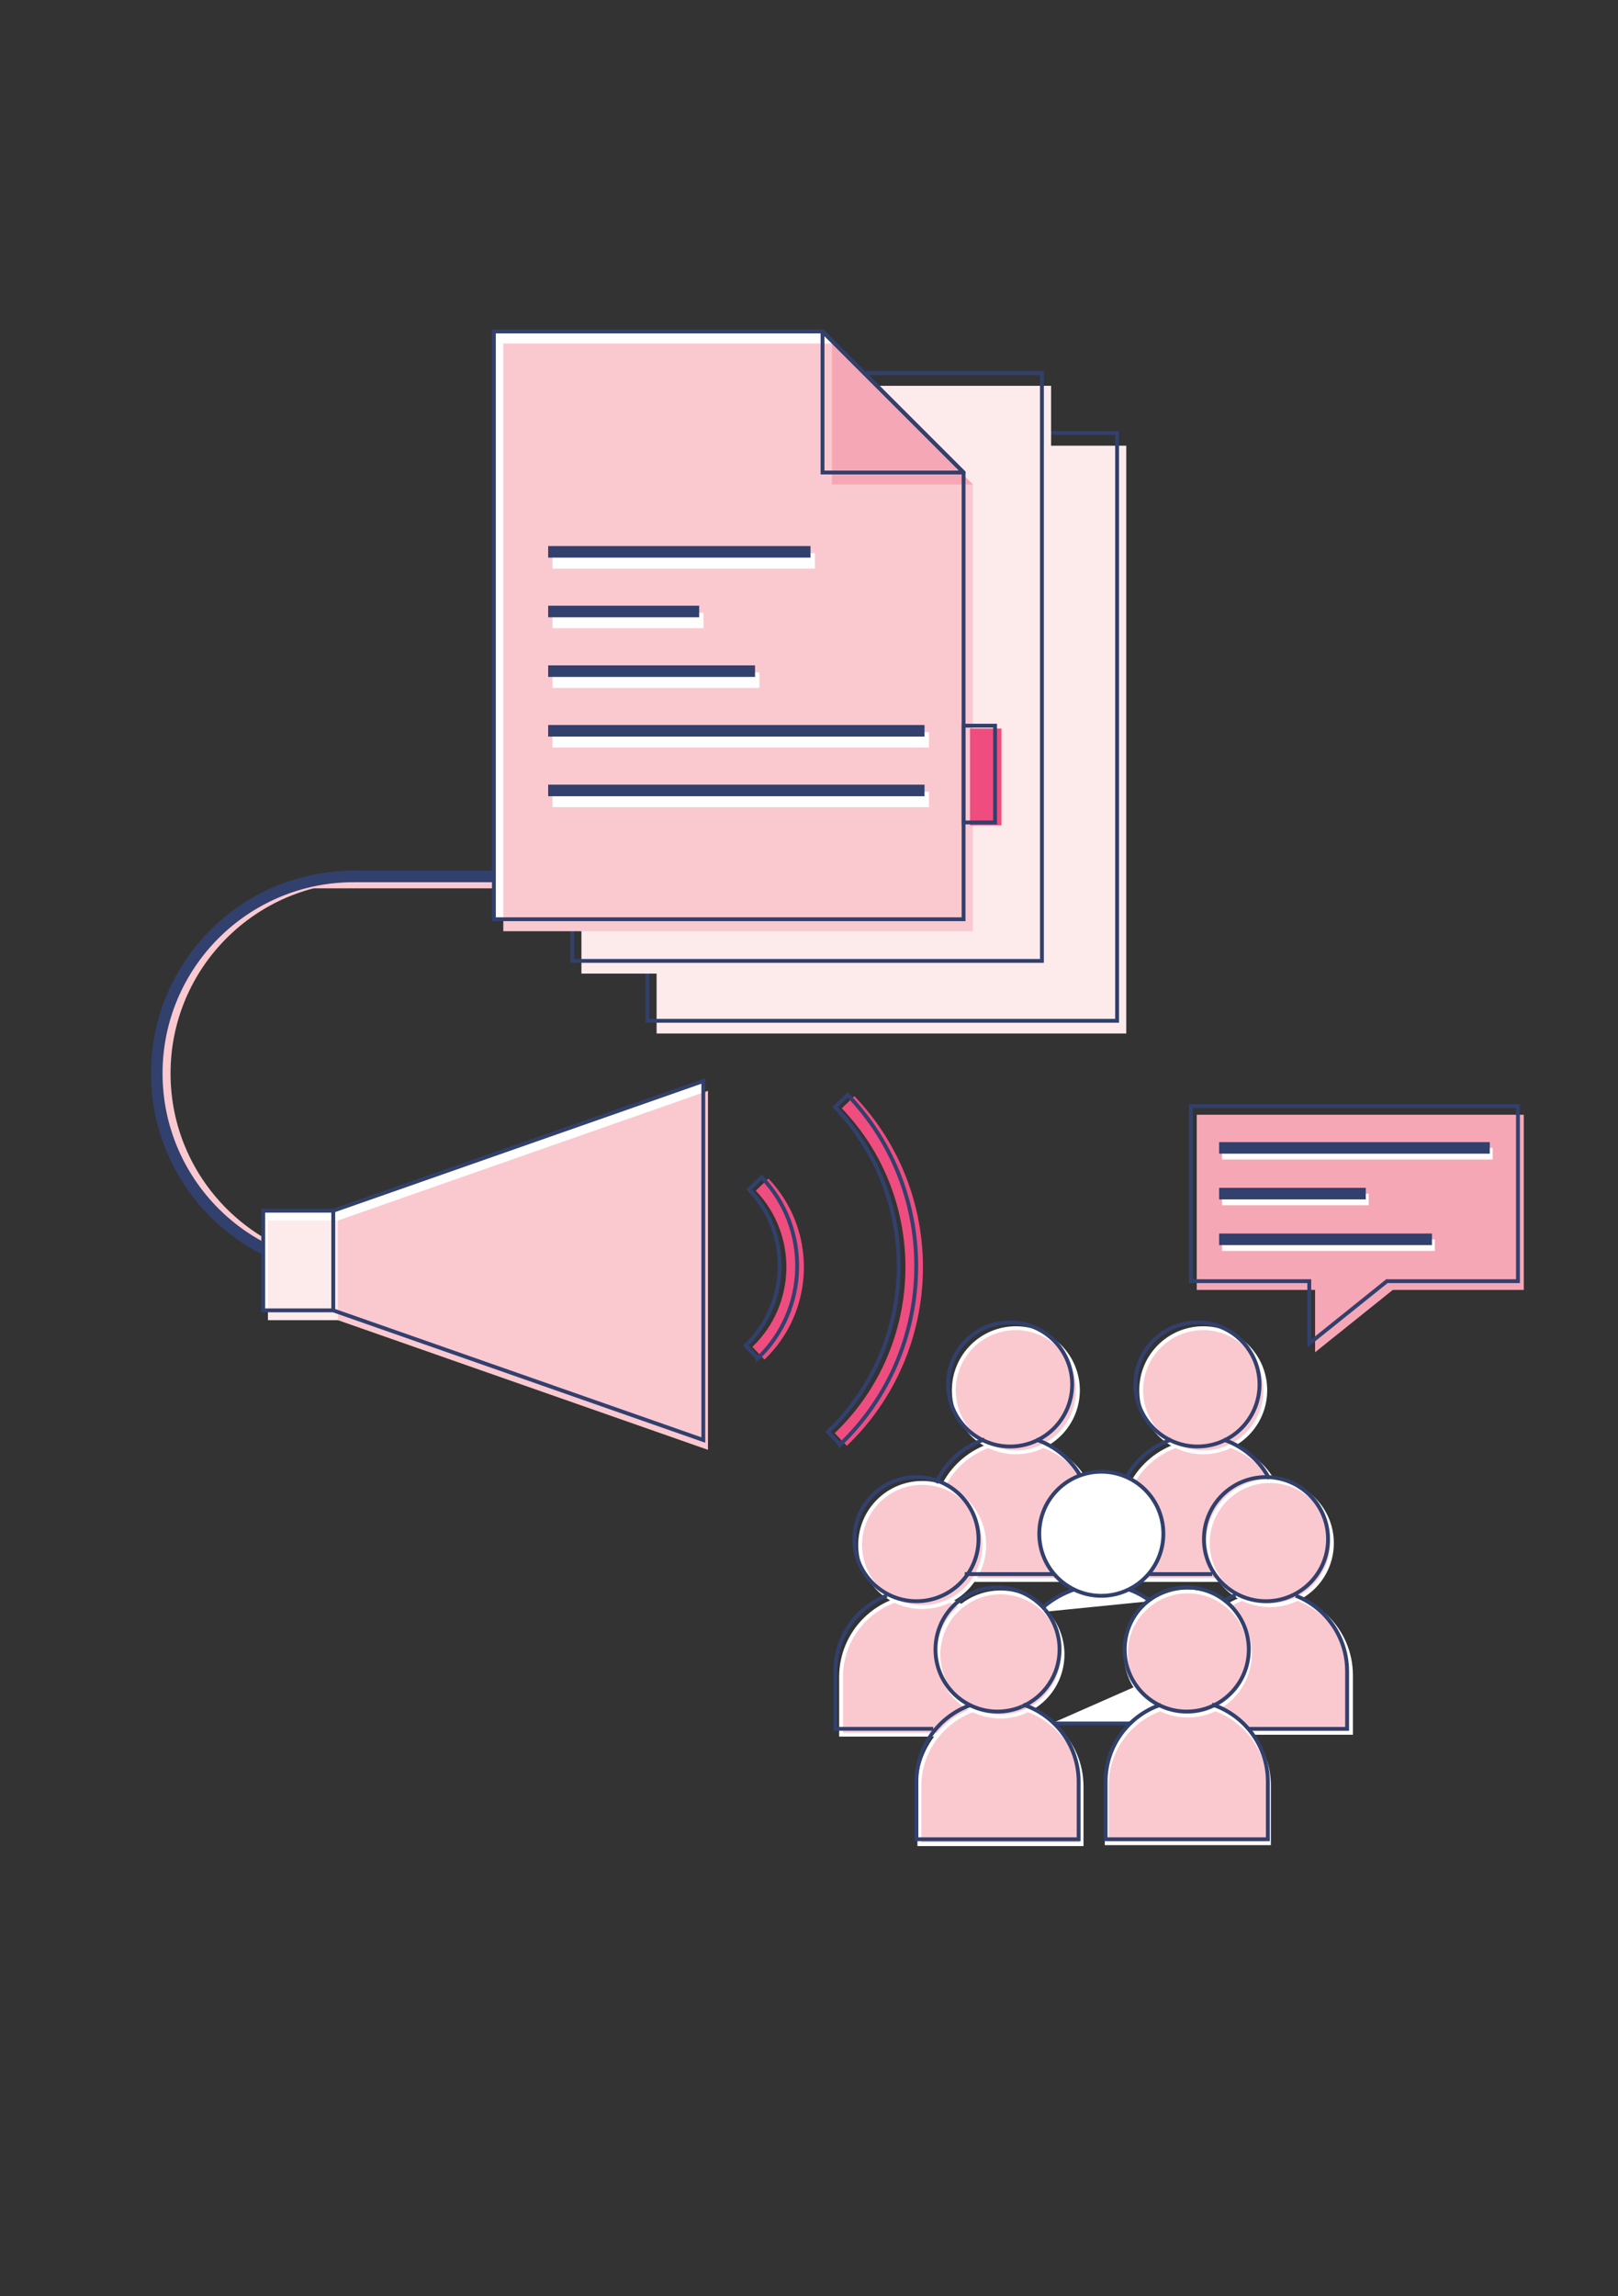 <?xml version="1.0" encoding="UTF-8"?><svg xmlns="http://www.w3.org/2000/svg" viewBox="0 0 419.53 595.28"><rect x="0" y="0" width="419.53" height="595.28" fill="#333333" stroke="none"/><g id="c"><line x1="81.17" y1="228.8" x2="182.88" y2="228.8" style="fill:none; stroke:#fac9d0; stroke-miterlimit:10; stroke-width:3px;"/><path d="m93.79,227.21c-28.21,0-51.07,22.87-51.07,51.07,0,28.21,22.87,51.07,51.07,51.07" style="fill:none; stroke:#fac9d0; stroke-miterlimit:10; stroke-width:3px;"/><path d="m91.72,227.21c-28.21,0-51.07,22.87-51.07,51.07s22.87,51.07,51.07,51.07" style="fill:none; stroke:#32406d; stroke-miterlimit:10; stroke-width:3px;"/><line x1="91.27" y1="227.21" x2="192.98" y2="227.21" style="fill:none; stroke:#32406d; stroke-miterlimit:10; stroke-width:3px;"/></g><g id="f"><g><g><path d="m263.4,373.62h0c11.61,0,21.03,9.42,21.03,21.03v14.95h-42.06v-14.95c0-11.61,9.42-21.03,21.03-21.03Z" style="fill:#fac9d0; stroke:#fff; stroke-miterlimit:10;"/><circle cx="263.4" cy="360.42" r="16.09" style="fill:#fac9d0; stroke:#fff; stroke-miterlimit:10;"/></g><g><path d="m311.98,373.62h0c11.61,0,21.03,9.42,21.03,21.03v14.95h-42.06v-14.95c0-11.61,9.42-21.03,21.03-21.03Z" style="fill:#fac9d0; stroke:#fff; stroke-miterlimit:10;"/><circle cx="311.98" cy="360.42" r="16.09" style="fill:#fac9d0; stroke:#fff; stroke-miterlimit:10;"/></g><g><path d="m239.11,413.73h0c11.61,0,21.03,9.42,21.03,21.03v14.95h-42.06v-14.95c0-11.61,9.42-21.03,21.03-21.03Z" style="fill:#fac9d0; stroke:#fff; stroke-miterlimit:10;"/><circle cx="239.11" cy="400.53" r="16.09" style="fill:#fac9d0; stroke:#fff; stroke-miterlimit:10;"/></g><g><path d="m329.26,413.25h0c11.61,0,21.03,9.42,21.03,21.03v14.95h-42.06v-14.95c0-11.61,9.42-21.03,21.03-21.03Z" style="fill:#fac9d0; stroke:#fff; stroke-miterlimit:10;"/><circle cx="329.26" cy="400.05" r="16.09" style="fill:#fac9d0; stroke:#fff; stroke-miterlimit:10;"/></g><g><path d="m242.75,384.46c2.4-5.3,6.95-9.43,12.53-11.28" style="fill:none; stroke:#32406d; stroke-miterlimit:10;"/><line x1="273.73" y1="408.08" x2="250.15" y2="408.08" style="fill:none; stroke:#32406d; stroke-miterlimit:10;"/><path d="m268.68,373.22c4.97,1.69,9.11,5.19,11.62,9.71" style="fill:none; stroke:#32406d; stroke-miterlimit:10;"/><circle cx="261.91" cy="358.91" r="16.09" style="fill:none; stroke:#32406d; stroke-miterlimit:10;"/></g><g><line x1="314.3" y1="408.08" x2="297.26" y2="408.08" style="fill:none; stroke:#32406d; stroke-miterlimit:10;"/><path d="m317.26,373.22c5.12,1.74,9.36,5.4,11.85,10.13" style="fill:none; stroke:#32406d; stroke-miterlimit:10;"/><path d="m291.89,383.31c2.49-4.71,6.72-8.35,11.83-10.09" style="fill:none; stroke:#32406d; stroke-miterlimit:10;"/><circle cx="310.49" cy="358.91" r="16.09" style="fill:none; stroke:#32406d; stroke-miterlimit:10;"/></g><g><path d="m241.98,448.19h-25.38v-14.95c0-8.91,5.54-16.52,13.36-19.58" style="fill:none; stroke:#32406d; stroke-miterlimit:10;"/><path d="m230.53,413.46c-5.33-2.62-8.99-8.1-8.99-14.44,0-8.88,7.2-16.09,16.09-16.09s16.09,7.2,16.09,16.09-7.2,16.09-16.09,16.09c-2.55,0-4.96-.59-7.1-1.65" style="fill:none; stroke:#32406d; stroke-miterlimit:10;"/></g><g><path d="m335.98,413.68c7.79,3.08,13.31,10.68,13.31,19.57v14.95h-42.06v-14.95c0-8.81,5.42-16.6,13.11-19.73" style="fill:none; stroke:#32406d; stroke-miterlimit:10;"/><circle cx="328.26" cy="399.02" r="16.09" style="fill:none; stroke:#32406d; stroke-miterlimit:10;"/></g><g><path d="m269.08,418.02c3.84-4.15,10.38-7.2,16.48-7.2h0c4.78,0,9.18,1.59,12.72,4.28" style="fill:#fff; stroke:#32406d; stroke-miterlimit:10;"/><polyline points="306.59 431.85 306.59 446.8 272.64 446.8" style="fill:#fff; stroke:#32406d; stroke-miterlimit:10;"/><circle cx="285.56" cy="397.62" r="16.09" style="fill:#fff; stroke:#32406d; stroke-miterlimit:10;"/></g><g><path d="m259.41,442.11h0c11.61,0,21.03,9.42,21.03,21.03v14.95h-42.06v-14.95c0-11.61,9.42-21.03,21.03-21.03Z" style="fill:#fac9d0; stroke:#fff; stroke-miterlimit:10;"/><circle cx="259.41" cy="428.91" r="16.09" style="fill:#fac9d0; stroke:#fff; stroke-miterlimit:10;"/></g><g><path d="m307.99,441.86h0c11.61,0,21.03,9.42,21.03,21.03v14.95h-42.06v-14.95c0-11.61,9.42-21.03,21.03-21.03Z" style="fill:#fac9d0; stroke:#fff; stroke-miterlimit:10;"/><circle cx="307.99" cy="428.66" r="16.09" style="fill:#fac9d0; stroke:#fff; stroke-miterlimit:10;"/></g><g><path d="m265.35,441.93c8.33,2.8,14.33,10.67,14.33,19.94v14.95h-42.06v-14.95c0-9.15,5.85-16.94,14.01-19.83" style="fill:none; stroke:#32406d; stroke-miterlimit:10;"/><path d="m264.98,442.43c-1.94.83-4.08,1.29-6.33,1.29-8.88,0-16.09-7.2-16.09-16.09s7.2-16.09,16.09-16.09c4.96,0,9.39,2.24,12.34,5.77" style="fill:none; stroke:#32406d; stroke-miterlimit:10;"/><path d="m270.99,417.32c2.34,2.79,3.74,6.39,3.74,10.31,0,6.64-4.02,12.33-9.75,14.79" style="fill:none; stroke:#32406d; stroke-miterlimit:10;"/></g><g><path d="m314.24,441.87c8.42,2.75,14.5,10.66,14.5,20v14.95h-42.06v-14.95c0-9.25,5.97-17.11,14.27-19.92" style="fill:none; stroke:#32406d; stroke-miterlimit:10;"/><circle cx="307.71" cy="427.63" r="16.09" style="fill:none; stroke:#32406d; stroke-miterlimit:10;"/></g></g><g><g><polyline points="86.41 339.71 68.25 339.71 68.25 313.87 86.41 313.87" style="fill:#fff;"/><polygon points="182.36 280.25 182.36 326.79 182.36 373.32 86.41 339.71 86.41 313.87 182.36 280.25" style="fill:#fff;"/></g><g><path d="m219.57,374.82l-3.14-3.28c23.72-22.72,24.54-60.5,1.83-84.22l3.28-3.14c24.44,25.53,23.56,66.2-1.97,90.65Zm-21.35-22.36l-3.14-3.28c11.41-10.92,11.8-29.09.88-40.5l3.28-3.14c12.65,13.22,12.2,34.27-1.02,46.93Z" style="fill:#ef4d7f;"/><path d="m217.83,374.49l-3.14-3.28c23.72-22.72,24.54-60.5,1.83-84.22l3.28-3.14c24.44,25.53,23.56,66.2-1.97,90.65Zm-21.35-22.36l-3.14-3.28c11.41-10.92,11.8-29.09.88-40.5l3.28-3.14c12.65,13.22,12.2,34.27-1.02,46.93Z" style="fill:none; stroke:#32406d; stroke-miterlimit:10;"/></g><g><rect x="71.73" y="314.15" width="25.84" height="30.36" transform="translate(-244.68 413.98) rotate(-90)" style="fill:#fdebec;"/><polygon points="183.57 282.8 183.57 329.33 183.57 375.86 87.63 342.25 87.63 316.41 183.57 282.8" style="fill:#fac9d0;"/></g><g><polyline points="86.41 339.71 68.25 339.71 68.25 313.87 86.41 313.87" style="fill:none; stroke:#32406d; stroke-miterlimit:10;"/><polygon points="182.36 280.25 182.36 326.79 182.36 373.32 86.41 339.71 86.41 313.87 182.36 280.25" style="fill:none; stroke:#32406d; stroke-miterlimit:10;"/></g></g><g><rect x="170.25" y="115.55" width="121.78" height="152.38" style="fill:#fdebec;"/><rect x="167.87" y="112.26" width="121.78" height="152.38" style="fill:none; stroke:#32406d; stroke-miterlimit:10;"/><rect x="150.76" y="100.02" width="121.78" height="152.38" style="fill:#fdebec;"/><rect x="148.38" y="96.73" width="121.78" height="152.38" style="fill:none; stroke:#32406d; stroke-miterlimit:10;"/><g><polygon points="249.84 122.49 249.84 238.31 128.06 238.31 128.06 85.93 213.28 85.93 249.84 122.49" style="fill:#fff;"/><polygon points="252.27 125.6 252.27 241.42 130.5 241.42 130.5 89.04 215.72 89.04 252.27 125.6" style="fill:#fac9d0;"/><polygon points="252.27 125.6 252.27 125.61 215.71 125.61 215.71 89.04 215.72 89.04 252.27 125.6" style="fill:#f6a7b5;"/><g><line x1="143.27" y1="145.4" x2="211.3" y2="145.4" style="fill:#fdebec; stroke:#fff; stroke-miterlimit:10; stroke-width:4px;"/><line x1="142.13" y1="143.06" x2="210.16" y2="143.06" style="fill:none; stroke:#32406d; stroke-miterlimit:10; stroke-width:3px;"/></g><g><line x1="143.27" y1="160.86" x2="182.43" y2="160.86" style="fill:#fdebec; stroke:#fff; stroke-miterlimit:10; stroke-width:4px;"/><line x1="142.13" y1="158.53" x2="181.29" y2="158.53" style="fill:none; stroke:#32406d; stroke-miterlimit:10; stroke-width:3px;"/></g><g><line x1="143.27" y1="176.33" x2="196.91" y2="176.33" style="fill:#fdebec; stroke:#fff; stroke-miterlimit:10; stroke-width:4px;"/><line x1="142.13" y1="173.99" x2="195.77" y2="173.99" style="fill:none; stroke:#32406d; stroke-miterlimit:10; stroke-width:3px;"/></g><g><line x1="143.27" y1="191.79" x2="240.86" y2="191.79" style="fill:#fdebec; stroke:#fff; stroke-miterlimit:10; stroke-width:4px;"/><line x1="142.13" y1="189.46" x2="239.72" y2="189.46" style="fill:none; stroke:#32406d; stroke-miterlimit:10; stroke-width:3px;"/></g><g><line x1="143.27" y1="207.25" x2="240.86" y2="207.25" style="fill:#fdebec; stroke:#fff; stroke-miterlimit:10; stroke-width:4px;"/><line x1="142.13" y1="204.92" x2="239.72" y2="204.92" style="fill:none; stroke:#32406d; stroke-miterlimit:10; stroke-width:3px;"/></g><rect x="251.51" y="188.87" width="8.17" height="25.09" style="fill:#ef4d7f;"/><polygon points="249.84 122.49 249.84 238.31 128.06 238.31 128.06 85.93 213.28 85.93 249.84 122.49" style="fill:none; stroke:#32406d; stroke-miterlimit:10;"/><polygon points="249.84 122.49 249.84 122.5 213.27 122.5 213.27 85.93 213.28 85.93 249.84 122.49" style="fill:none; stroke:#32406d; stroke-miterlimit:10;"/><rect x="249.84" y="188.13" width="8.17" height="25.09" style="fill:none; stroke:#32406d; stroke-miterlimit:10;"/></g></g><g><polygon points="395.1 289 395.1 334.41 361.13 334.41 340.99 350.57 340.99 334.41 310.3 334.41 310.3 289 395.1 289" style="fill:#f6a7b5; fill-rule:evenodd;"/><polygon points="393.59 286.74 393.59 332.14 359.61 332.14 339.48 348.3 339.48 332.14 308.79 332.14 308.79 286.74 393.59 286.74" style="fill:none; fill-rule:evenodd; stroke:#32406d; stroke-miterlimit:10;"/><line x1="316.86" y1="299.1" x2="387.03" y2="299.1" style="fill:none; stroke:#fff; stroke-miterlimit:10; stroke-width:3px;"/><line x1="316.86" y1="310.95" x2="354.89" y2="310.95" style="fill:none; stroke:#fff; stroke-miterlimit:10; stroke-width:3px;"/><line x1="316.86" y1="322.8" x2="372.04" y2="322.8" style="fill:none; stroke:#fff; stroke-miterlimit:10; stroke-width:3px;"/><line x1="316.1" y1="297.59" x2="386.28" y2="297.59" style="fill:none; stroke:#32406d; stroke-miterlimit:10; stroke-width:3px;"/><line x1="316.1" y1="309.44" x2="354.13" y2="309.44" style="fill:none; stroke:#32406d; stroke-miterlimit:10; stroke-width:3px;"/><line x1="316.1" y1="321.29" x2="371.29" y2="321.29" style="fill:none; stroke:#32406d; stroke-miterlimit:10; stroke-width:3px;"/></g></g></svg>